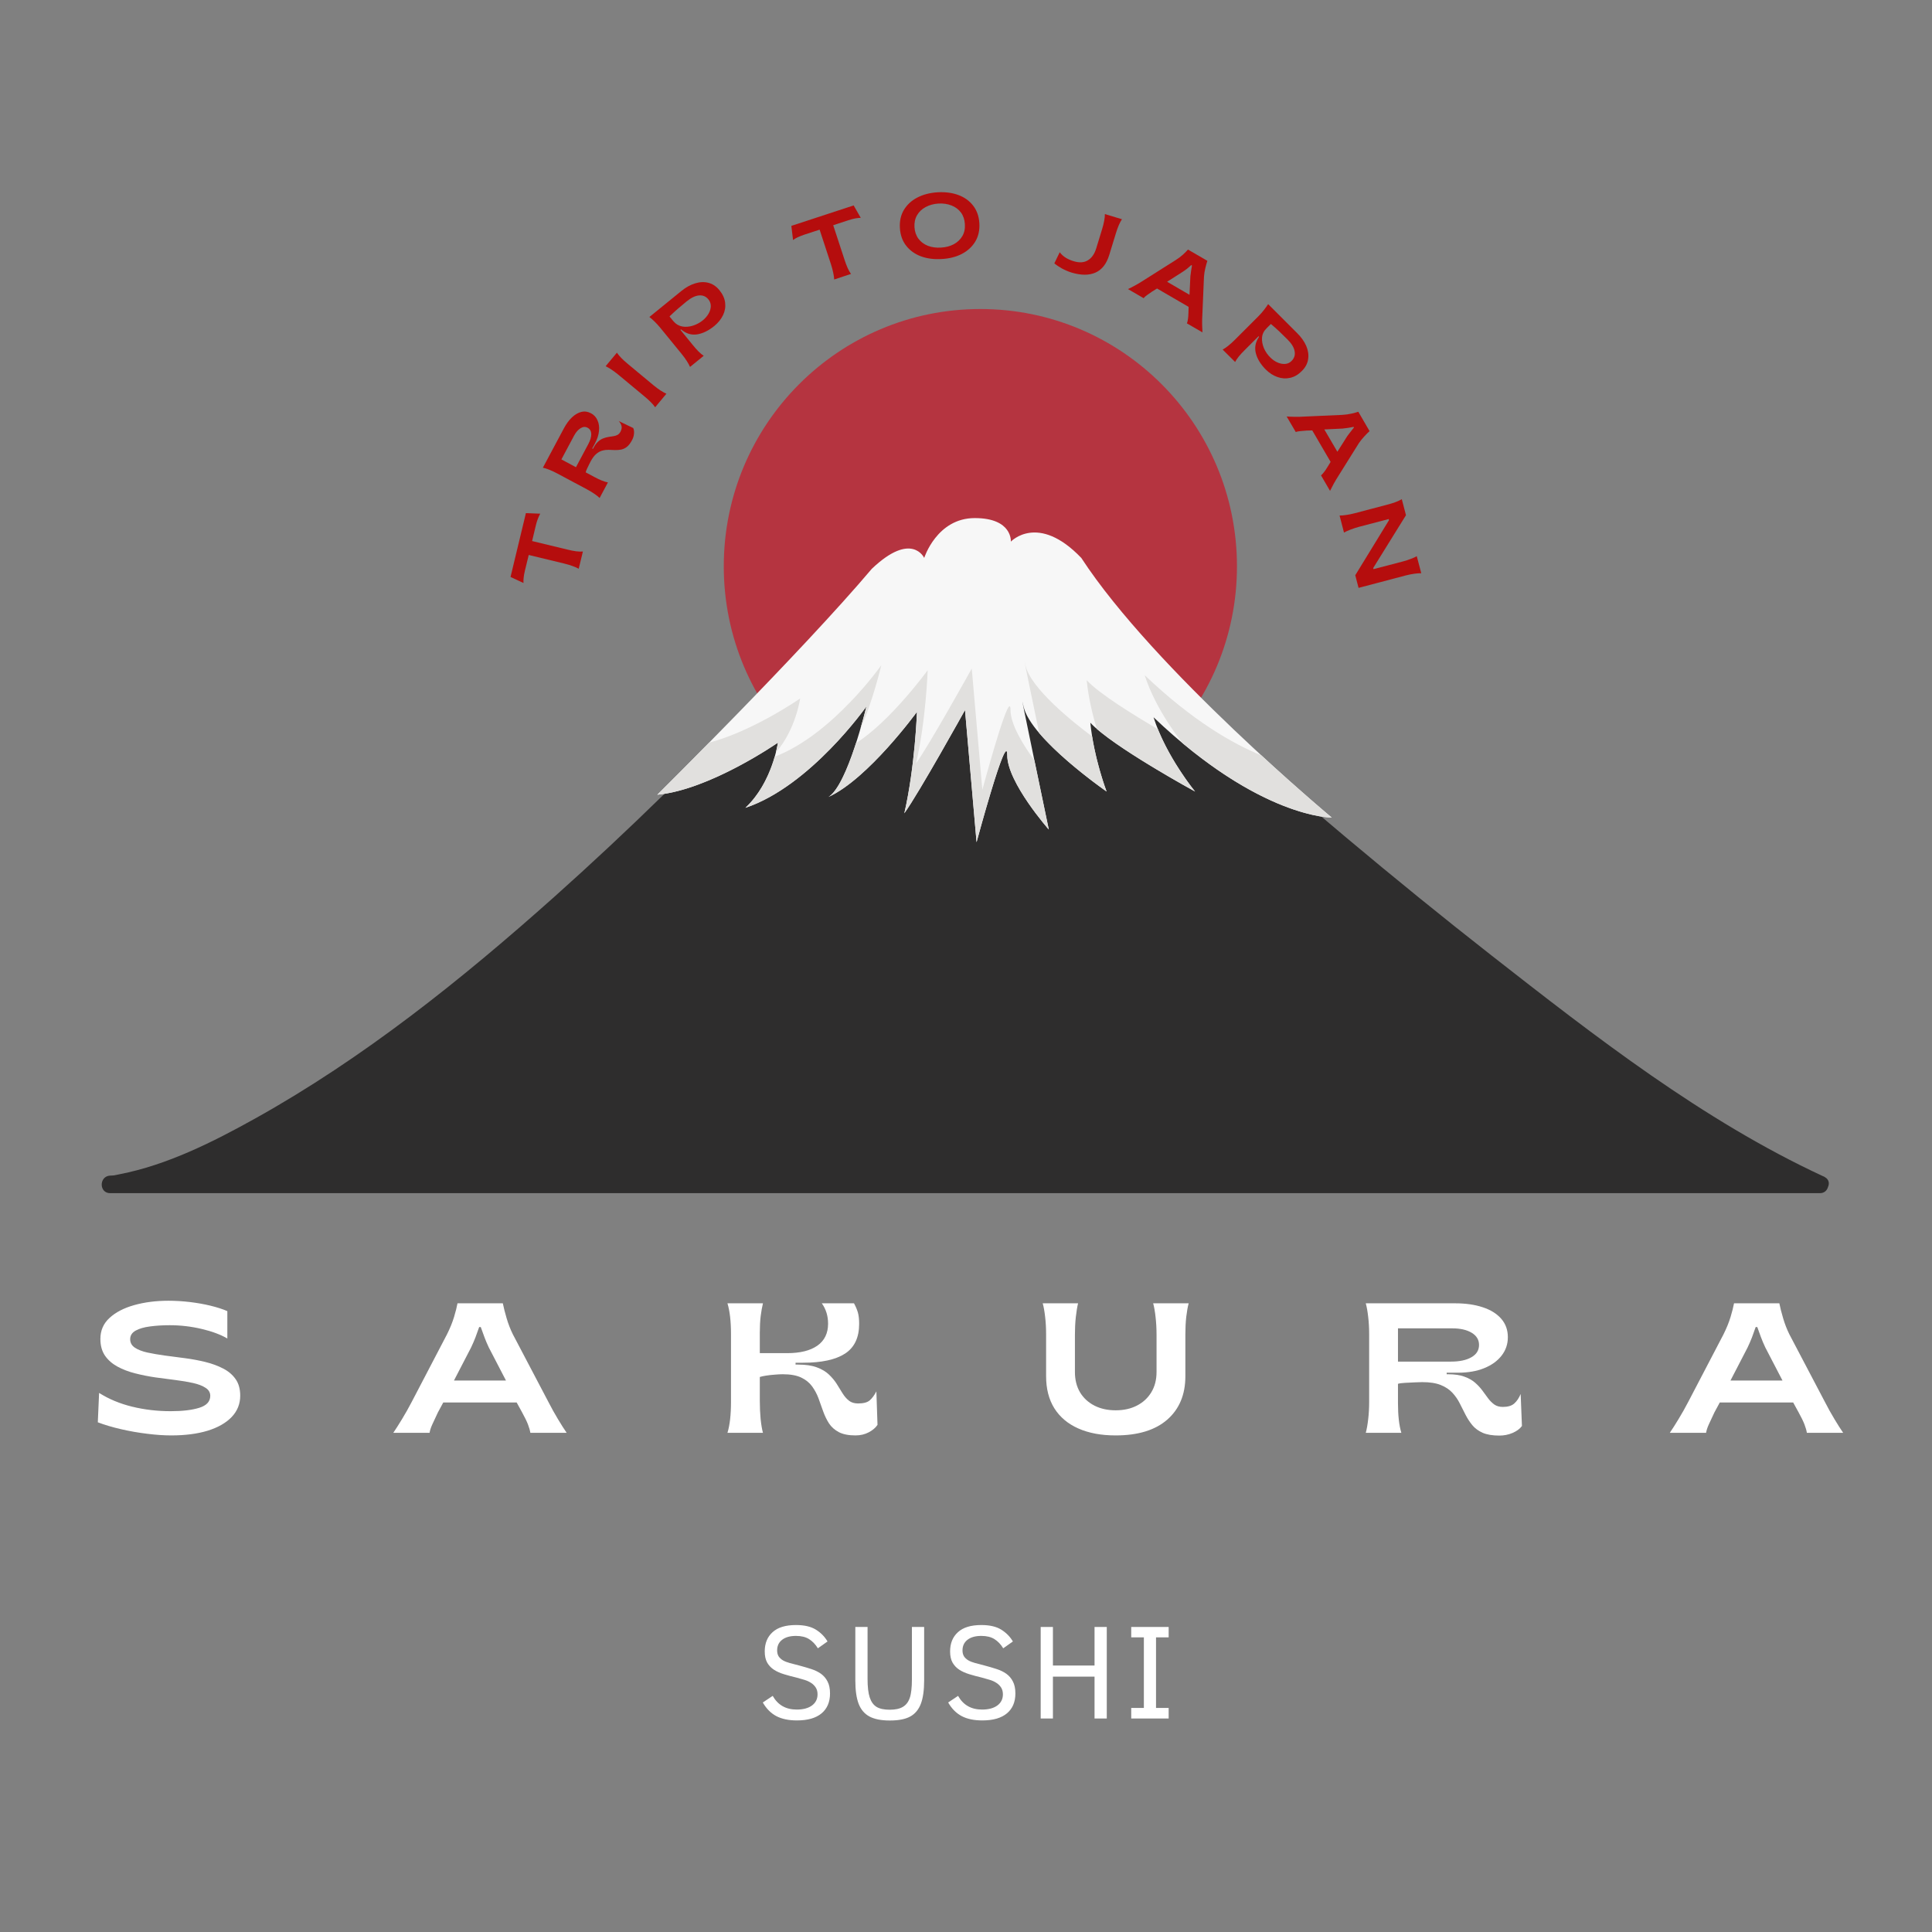 <svg version="1.0" preserveAspectRatio="xMidYMid meet" height="500" viewBox="0 0 375 375" zoomAndPan="magnify" width="500" xmlns:xlink="http://www.w3.org/1999/xlink" xmlns="http://www.w3.org/2000/svg"><rect x="0" y="0" width="375" height="375" fill="#808080" stroke="none"/><defs><g></g><clipPath id="b50738852e"><path clip-rule="nonzero" d="M 140 59.906 L 241 59.906 L 241 160 L 140 160 Z M 140 59.906"></path></clipPath><clipPath id="a861d7c99f"><path clip-rule="nonzero" d="M 19.742 128.184 L 354.973 128.184 L 354.973 231.594 L 19.742 231.594 Z M 19.742 128.184"></path></clipPath></defs><g clip-path="url(#b50738852e)"><path fill-rule="nonzero" fill-opacity="1" d="M 240.094 109.922 C 240.094 137.504 217.797 159.863 190.289 159.863 C 162.781 159.863 140.484 137.504 140.484 109.922 C 140.484 82.34 162.781 59.98 190.289 59.98 C 217.797 59.98 240.094 82.34 240.094 109.922" fill="#b53440"></path></g><g clip-path="url(#a861d7c99f)"><path fill-rule="nonzero" fill-opacity="1" d="M 354.25 228.508 C 354.129 228.414 353.984 228.34 353.828 228.289 C 330.562 217.504 309.602 201.18 289.504 185.457 C 270.387 170.496 251.832 154.809 233.652 138.723 C 230.031 135.516 226.426 132.297 222.855 129.035 C 221.637 127.922 219.18 128.41 217.68 128.41 C 211.672 128.41 205.66 128.41 199.652 128.41 C 190.926 128.41 182.203 128.41 173.477 128.41 C 169.051 128.41 164.621 128.41 160.195 128.41 C 158.418 128.41 156.066 128 154.352 128.473 C 152.445 128.996 150.336 132.371 148.992 133.781 C 135.707 147.734 121.953 161.254 107.582 174.082 C 89.625 190.113 70.539 205.402 49.461 217.137 C 41.293 221.684 32.457 226.121 23.203 227.922 C 21.91 228.172 22.395 228.141 21.387 228.184 C 19.207 228.281 19.184 231.594 21.387 231.594 C 41.645 231.594 61.906 231.594 82.168 231.594 C 124.902 231.594 167.633 231.594 210.367 231.594 C 248.496 231.594 286.625 231.594 324.754 231.594 C 334.25 231.594 343.746 231.594 353.238 231.594 C 354.109 231.594 354.625 231.055 354.809 230.406 C 355.117 229.742 355.02 228.953 354.25 228.508" fill="#2e2d2d"></path></g><path fill-rule="nonzero" fill-opacity="1" d="M 127.582 154.258 C 127.582 154.258 155.551 126.57 169.219 110.402 C 176.996 103.016 179.387 108.293 179.387 108.293 C 179.387 108.293 181.836 100.559 189.199 100.559 C 196.562 100.559 196.207 105.129 196.207 105.129 C 196.207 105.129 201.465 99.504 209.879 108.293 C 224.016 129.969 258.492 158.691 258.492 158.691 C 258.492 158.691 244.578 158.906 223.902 139.223 C 226.34 146.832 231.961 153.633 231.961 153.633 C 231.961 153.633 215.836 144.848 211.633 140.277 C 212.312 147.188 214.789 153.633 214.789 153.633 C 214.789 153.633 200.066 143.441 198.664 137.113 C 197.262 130.789 203.57 161.012 203.57 161.012 C 203.57 161.012 195.508 151.875 195.508 146.602 C 195.508 141.328 189.551 163.473 189.551 163.473 L 187.309 137.816 C 187.309 137.816 178.332 153.984 175.531 157.852 C 177.633 148.711 177.98 138.168 177.98 138.168 C 177.98 138.168 168.52 151.172 160.809 154.688 C 164.543 152.406 168.172 137.113 168.172 137.113 C 168.172 137.113 157.305 152.578 144.684 156.797 C 149.941 151.875 150.992 144.145 150.992 144.145 C 150.992 144.145 137.816 153.301 127.582 154.258" fill="#f7f7f7"></path><path fill-rule="nonzero" fill-opacity="1" d="M 127.582 154.258 C 127.582 154.254 127.586 154.254 127.586 154.254 C 127.586 154.254 127.582 154.254 127.582 154.258 M 127.586 154.254 C 127.586 154.254 127.586 154.25 127.586 154.25 C 127.586 154.25 127.586 154.254 127.586 154.254 M 127.586 154.25 C 127.59 154.25 127.59 154.25 127.594 154.246 C 127.59 154.25 127.59 154.25 127.586 154.25 M 127.594 154.246 C 127.84 153.996 131.93 149.949 137.641 144.148 C 131.93 149.949 127.84 153.996 127.594 154.246" fill="#ebebe9"></path><path fill-rule="nonzero" fill-opacity="1" d="M 128.973 154.082 C 138.973 152.5 150.992 144.145 150.992 144.145 C 150.992 144.145 138.973 152.5 128.973 154.082 M 150.598 146.051 C 150.891 144.898 150.992 144.16 150.992 144.145 C 150.992 144.16 150.891 144.898 150.598 146.051" fill="#2c2b2b"></path><path fill-rule="nonzero" fill-opacity="1" d="M 127.582 154.258 C 127.582 154.254 127.586 154.254 127.586 154.254 C 127.586 154.254 127.586 154.25 127.586 154.25 C 127.59 154.25 127.59 154.25 127.594 154.246 C 127.84 153.996 131.93 149.949 137.641 144.148 C 146.188 141.906 155.305 135.574 155.305 135.574 C 155.305 135.574 154.484 141.578 150.598 146.051 C 150.891 144.898 150.992 144.16 150.992 144.145 C 150.992 144.145 138.973 152.5 128.973 154.082 C 128.504 154.156 128.039 154.215 127.582 154.258" fill="#e1e0de"></path><path fill-rule="nonzero" fill-opacity="1" d="M 144.684 156.797 C 144.691 156.789 144.695 156.785 144.703 156.777 C 144.695 156.785 144.691 156.789 144.684 156.797 M 144.707 156.773 C 144.715 156.77 144.715 156.766 144.723 156.762 C 144.715 156.766 144.715 156.77 144.707 156.773 M 144.727 156.758 C 144.73 156.754 144.738 156.746 144.738 156.746 C 144.738 156.746 144.73 156.754 144.727 156.758 M 144.742 156.742 C 144.754 156.73 144.77 156.719 144.781 156.707 C 144.77 156.719 144.754 156.73 144.742 156.742 M 144.781 156.703 C 144.789 156.699 144.793 156.695 144.797 156.688 C 144.793 156.695 144.789 156.699 144.781 156.703 M 144.801 156.688 C 144.805 156.68 144.812 156.676 144.816 156.672 C 144.812 156.676 144.805 156.68 144.801 156.688 M 144.82 156.672 C 144.836 156.652 144.855 156.633 144.875 156.613 C 144.855 156.633 144.836 156.652 144.82 156.672 M 144.875 156.613 C 148.027 153.562 149.621 149.512 150.379 146.867 C 149.621 149.512 148.027 153.562 144.875 156.613 M 167.027 141.383 C 167.695 139.074 168.113 137.348 168.164 137.133 C 168.113 137.344 167.695 139.074 167.027 141.383 M 168.164 137.129 L 168.164 137.129 M 168.164 137.129 C 168.164 137.125 168.168 137.121 168.168 137.121 C 168.168 137.121 168.164 137.125 168.164 137.129 M 168.168 137.121 C 168.168 137.121 168.168 137.121 168.168 137.117 C 168.168 137.121 168.168 137.121 168.168 137.121 M 168.168 137.113 L 168.168 137.113" fill="#2c2b2b"></path><path fill-rule="nonzero" fill-opacity="1" d="M 144.684 156.797 C 144.691 156.789 144.695 156.785 144.703 156.777 C 144.703 156.777 144.703 156.777 144.707 156.773 C 144.715 156.77 144.715 156.766 144.723 156.762 C 144.723 156.762 144.723 156.758 144.727 156.758 C 144.73 156.754 144.738 156.746 144.738 156.746 C 144.742 156.742 144.742 156.742 144.742 156.742 C 144.754 156.73 144.77 156.719 144.781 156.707 C 144.781 156.703 144.781 156.703 144.781 156.703 C 144.789 156.699 144.793 156.695 144.797 156.688 C 144.797 156.688 144.801 156.688 144.801 156.688 C 144.805 156.68 144.812 156.676 144.816 156.672 C 144.82 156.672 144.82 156.672 144.82 156.672 C 144.836 156.652 144.855 156.633 144.875 156.613 C 148.027 153.562 149.621 149.512 150.379 146.867 C 161.582 142.609 171.059 129.125 171.059 129.125 C 171.059 129.125 169.301 136.527 167.027 141.383 C 167.695 139.074 168.113 137.344 168.164 137.133 C 168.164 137.133 168.164 137.129 168.164 137.129 C 168.164 137.125 168.168 137.121 168.168 137.121 C 168.168 137.121 168.168 137.121 168.168 137.117 L 168.168 137.113 C 168.172 137.113 168.172 137.113 168.172 137.113 C 168.172 137.113 157.305 152.578 144.684 156.797" fill="#e1e0de"></path><path fill-rule="nonzero" fill-opacity="1" d="M 258.465 158.691 C 258.461 158.691 258.461 158.691 258.461 158.691 C 258.461 158.691 258.461 158.691 258.465 158.691 M 258.457 158.691 L 258.457 158.691 M 258.457 158.691 C 258.453 158.691 258.453 158.691 258.449 158.691 C 258.453 158.691 258.453 158.691 258.457 158.691 M 258.492 158.691 C 258.492 158.691 252.672 153.844 244.836 146.625 C 252.676 153.844 258.492 158.691 258.492 158.691 M 258.449 158.691 L 258.449 158.691 M 258.449 158.691 C 258.445 158.691 258.445 158.691 258.445 158.691 C 258.445 158.691 258.445 158.691 258.449 158.691 M 258.445 158.691 L 258.441 158.691 L 258.445 158.691" fill="#ebebe9"></path><path fill-rule="nonzero" fill-opacity="1" d="M 231.969 146.215 C 231.965 146.215 231.965 146.215 231.961 146.215 C 231.965 146.215 231.965 146.215 231.969 146.215 M 231.918 146.18 C 231.918 146.18 231.914 146.176 231.91 146.172 C 231.914 146.176 231.918 146.18 231.918 146.18 M 231.875 146.145 C 231.867 146.141 231.859 146.137 231.859 146.133 C 231.863 146.137 231.867 146.137 231.875 146.145 M 231.828 146.105 C 231.82 146.102 231.812 146.098 231.805 146.09 C 231.812 146.098 231.816 146.102 231.828 146.105 M 231.785 146.074 C 231.773 146.066 231.762 146.055 231.75 146.047 C 231.762 146.055 231.773 146.066 231.785 146.074 M 231.738 146.039 C 231.02 145.473 230.289 144.883 229.547 144.262 C 230.289 144.883 231.02 145.473 231.738 146.039" fill="#2c2b2b"></path><path fill-rule="nonzero" fill-opacity="1" d="M 258.477 158.695 C 258.473 158.695 258.469 158.695 258.465 158.691 C 258.461 158.691 258.461 158.691 258.461 158.691 C 258.461 158.691 258.457 158.691 258.457 158.691 C 258.453 158.691 258.453 158.691 258.449 158.691 C 258.445 158.691 258.445 158.691 258.445 158.691 L 258.441 158.691 C 257.645 158.684 247.461 158.336 231.969 146.215 C 231.965 146.215 231.965 146.215 231.961 146.215 C 231.949 146.203 231.934 146.191 231.918 146.18 C 231.918 146.18 231.914 146.176 231.91 146.172 C 231.898 146.164 231.883 146.156 231.875 146.145 C 231.867 146.137 231.863 146.137 231.859 146.133 C 231.848 146.121 231.836 146.113 231.828 146.105 C 231.816 146.102 231.812 146.098 231.805 146.09 C 231.797 146.086 231.793 146.078 231.785 146.074 C 231.773 146.066 231.762 146.055 231.75 146.047 C 231.746 146.047 231.742 146.039 231.738 146.039 C 231.02 145.473 230.289 144.883 229.547 144.262 L 229.574 144.277 C 229.574 144.277 224.418 138.043 222.184 131.059 C 231.484 139.914 239.289 144.375 244.836 146.625 C 252.672 153.844 258.492 158.691 258.492 158.691 C 258.492 158.691 258.484 158.695 258.477 158.695" fill="#e1e0de"></path><path fill-rule="nonzero" fill-opacity="1" d="M 214.789 153.633 C 214.789 153.633 214.789 153.633 214.785 153.633 C 214.789 153.633 214.789 153.633 214.789 153.633 M 214.785 153.633 C 214.785 153.629 214.785 153.629 214.785 153.629 C 214.785 153.629 214.785 153.629 214.785 153.633 M 214.785 153.629 C 214.723 153.461 212.898 148.656 211.98 142.941 C 211.98 142.945 211.98 142.945 211.98 142.945 C 212.898 148.656 214.723 153.461 214.785 153.629" fill="#2c2b2b"></path><path fill-rule="nonzero" fill-opacity="1" d="M 214.789 153.633 C 214.785 153.633 214.785 153.633 214.785 153.633 C 214.668 153.551 206.391 147.805 201.707 142.285 C 200.375 135.883 198.812 128.324 198.844 128.324 C 198.852 128.324 198.91 128.574 199.031 129.125 C 200.02 133.594 208.242 140.156 211.98 142.945 C 212.898 148.656 214.723 153.461 214.785 153.629 C 214.785 153.629 214.785 153.629 214.785 153.633 C 214.789 153.633 214.789 153.633 214.789 153.633" fill="#e1e0de"></path><path fill-rule="nonzero" fill-opacity="1" d="M 231.961 153.633 C 231.93 153.594 227.426 148.137 224.742 141.535 C 224.742 141.539 224.746 141.539 224.746 141.539 C 227.43 148.137 231.93 153.594 231.961 153.633 M 231.961 153.633 L 231.961 153.633" fill="#2c2b2b"></path><path fill-rule="nonzero" fill-opacity="1" d="M 231.961 153.633 C 231.793 153.543 218.324 146.188 212.887 141.469 C 212.184 139.148 211.285 135.664 210.926 132.027 C 213.348 134.656 220.07 138.805 224.742 141.535 C 227.426 148.137 231.93 153.594 231.961 153.633" fill="#e1e0de"></path><path fill-rule="nonzero" fill-opacity="1" d="M 160.809 154.688 C 162.145 153.871 163.469 151.387 164.617 148.535 C 163.469 151.387 162.145 153.871 160.809 154.688" fill="#2c2b2b"></path><path fill-rule="nonzero" fill-opacity="1" d="M 189.551 163.473 L 187.309 137.816 C 187.309 137.816 178.332 153.984 175.531 157.852 C 177.633 148.711 177.98 138.168 177.98 138.168 C 177.98 138.168 168.52 151.172 160.809 154.688 C 162.145 153.871 163.469 151.387 164.617 148.535 C 164.617 148.527 164.617 148.527 164.621 148.523 C 164.621 148.516 164.625 148.516 164.625 148.512 C 165.184 147.121 165.699 145.645 166.156 144.234 C 172.805 140.059 180.062 130.094 180.062 130.094 C 180.062 130.094 179.742 139.762 177.812 148.148 C 180.383 144.602 188.617 129.77 188.617 129.77 L 190.672 153.305 C 190.672 153.305 195.035 137.086 195.965 137.086 C 196.074 137.086 196.141 137.316 196.141 137.828 C 196.141 140.66 198.676 144.707 200.773 147.578 C 202.113 154.031 203.543 160.875 203.57 161.012 C 203.57 161.012 195.508 151.875 195.508 146.602 C 195.508 146.043 195.441 145.793 195.32 145.793 C 194.32 145.793 189.664 163.047 189.551 163.465 C 189.551 163.473 189.551 163.473 189.551 163.473" fill="#e1e0de"></path><g fill-opacity="1" fill="#ffffff"><g transform="translate(17.657, 278.114)"><g><path d="M 15.578 0.5 C 14.141 0.5 12.566 0.391 10.859 0.172 C 9.148 -0.035 7.461 -0.332 5.797 -0.719 C 4.129 -1.102 2.641 -1.547 1.328 -2.047 L 1.578 -7.75 C 3.473 -6.551 5.613 -5.66 8 -5.078 C 10.395 -4.492 12.883 -4.203 15.469 -4.203 C 17.75 -4.203 19.598 -4.422 21.016 -4.859 C 22.441 -5.305 23.156 -6.082 23.156 -7.188 C 23.156 -7.832 22.852 -8.348 22.25 -8.734 C 21.656 -9.129 20.848 -9.441 19.828 -9.672 C 18.816 -9.898 17.676 -10.094 16.406 -10.25 C 15.133 -10.406 13.828 -10.578 12.484 -10.766 C 11.148 -10.961 9.848 -11.223 8.578 -11.547 C 7.305 -11.867 6.16 -12.305 5.141 -12.859 C 4.129 -13.41 3.32 -14.117 2.719 -14.984 C 2.125 -15.859 1.828 -16.941 1.828 -18.234 C 1.828 -19.867 2.422 -21.227 3.609 -22.312 C 4.797 -23.406 6.395 -24.234 8.406 -24.797 C 10.414 -25.359 12.629 -25.641 15.047 -25.641 C 16.41 -25.641 17.789 -25.555 19.188 -25.391 C 20.594 -25.223 21.922 -24.988 23.172 -24.688 C 24.43 -24.383 25.531 -24.031 26.469 -23.625 L 26.469 -18.312 C 25.145 -19.082 23.477 -19.703 21.469 -20.172 C 19.457 -20.648 17.391 -20.891 15.266 -20.891 C 13.922 -20.891 12.66 -20.812 11.484 -20.656 C 10.316 -20.508 9.379 -20.238 8.672 -19.844 C 7.961 -19.445 7.609 -18.891 7.609 -18.172 C 7.609 -17.492 7.906 -16.953 8.5 -16.547 C 9.102 -16.141 9.91 -15.82 10.922 -15.594 C 11.941 -15.375 13.086 -15.176 14.359 -15 C 15.629 -14.832 16.941 -14.66 18.297 -14.484 C 19.648 -14.305 20.957 -14.062 22.219 -13.75 C 23.488 -13.438 24.633 -13.016 25.656 -12.484 C 26.676 -11.961 27.484 -11.273 28.078 -10.422 C 28.672 -9.578 28.969 -8.508 28.969 -7.219 C 28.969 -5.613 28.414 -4.234 27.312 -3.078 C 26.219 -1.93 24.672 -1.047 22.672 -0.422 C 20.672 0.191 18.305 0.5 15.578 0.5 Z M 15.578 0.5"></path></g></g></g><g fill-opacity="1" fill="#ffffff"><g transform="translate(76.771, 278.114)"><g><path d="M -0.438 0 C 0.039 -0.695 0.609 -1.586 1.266 -2.672 C 1.93 -3.766 2.562 -4.883 3.156 -6.031 L 9.984 -19.109 C 10.578 -20.297 11.035 -21.422 11.359 -22.484 C 11.68 -23.555 11.906 -24.441 12.031 -25.141 L 20.828 -25.141 C 20.992 -24.316 21.238 -23.352 21.562 -22.25 C 21.883 -21.156 22.285 -20.117 22.766 -19.141 L 29.656 -6.031 C 30.258 -4.852 30.883 -3.727 31.531 -2.656 C 32.176 -1.582 32.738 -0.695 33.219 0 L 26.172 0 C 26.098 -0.477 25.941 -1.023 25.703 -1.641 C 25.461 -2.266 25.082 -3.047 24.562 -3.984 L 23.516 -5.891 L 9.266 -5.891 L 8.219 -3.953 C 7.789 -3.035 7.43 -2.266 7.141 -1.641 C 6.859 -1.023 6.68 -0.477 6.609 0 Z M 11.344 -10.156 L 21.438 -10.156 L 18.094 -16.594 C 17.781 -17.258 17.504 -17.91 17.266 -18.547 C 17.023 -19.18 16.785 -19.844 16.547 -20.531 L 16.234 -20.531 C 15.992 -19.82 15.754 -19.156 15.516 -18.531 C 15.273 -17.906 14.988 -17.242 14.656 -16.547 Z M 11.344 -10.156"></path></g></g></g><g fill-opacity="1" fill="#ffffff"><g transform="translate(138.292, 278.114)"><g><path d="M 27.75 0.5 C 26.414 0.5 25.336 0.285 24.516 -0.141 C 23.703 -0.578 23.066 -1.145 22.609 -1.844 C 22.16 -2.551 21.785 -3.328 21.484 -4.172 C 21.191 -5.023 20.891 -5.867 20.578 -6.703 C 20.266 -7.547 19.848 -8.32 19.328 -9.031 C 18.816 -9.738 18.113 -10.305 17.219 -10.734 C 16.32 -11.16 15.129 -11.375 13.641 -11.375 C 13.211 -11.375 12.695 -11.348 12.094 -11.297 C 11.5 -11.254 10.938 -11.191 10.406 -11.109 C 9.883 -11.023 9.477 -10.938 9.188 -10.844 L 9.188 -6.172 C 9.188 -4.953 9.238 -3.789 9.344 -2.688 C 9.457 -1.594 9.609 -0.695 9.797 0 L 2.906 0 C 3.363 -1.477 3.594 -3.488 3.594 -6.031 L 3.594 -19.109 C 3.594 -21.641 3.363 -23.648 2.906 -25.141 L 9.797 -25.141 C 9.629 -24.461 9.484 -23.645 9.359 -22.688 C 9.242 -21.727 9.188 -20.656 9.188 -19.469 L 9.188 -15.469 L 14.5 -15.469 C 17.02 -15.469 18.973 -15.953 20.359 -16.922 C 21.742 -17.898 22.438 -19.32 22.438 -21.188 C 22.438 -22.695 22.031 -24.016 21.219 -25.141 L 27.469 -25.141 C 27.801 -24.535 28.051 -23.945 28.219 -23.375 C 28.383 -22.801 28.469 -22.062 28.469 -21.156 C 28.469 -18.488 27.551 -16.562 25.719 -15.375 C 23.895 -14.195 21.176 -13.609 17.562 -13.609 L 16.125 -13.609 L 16.125 -13.25 L 16.656 -13.25 C 18.113 -13.25 19.32 -13.066 20.281 -12.703 C 21.238 -12.348 22.016 -11.883 22.609 -11.312 C 23.211 -10.738 23.719 -10.129 24.125 -9.484 C 24.531 -8.836 24.91 -8.223 25.266 -7.641 C 25.629 -7.066 26.039 -6.598 26.5 -6.234 C 26.957 -5.879 27.547 -5.703 28.266 -5.703 C 29.316 -5.703 30.07 -5.906 30.531 -6.312 C 31 -6.727 31.426 -7.305 31.812 -8.047 L 32.031 -1.547 C 31.645 -0.973 31.07 -0.488 30.312 -0.094 C 29.562 0.301 28.707 0.5 27.75 0.5 Z M 27.75 0.5"></path></g></g></g><g fill-opacity="1" fill="#ffffff"><g transform="translate(199.704, 278.114)"><g><path d="M 16.844 0.5 C 14.039 0.5 11.629 0.051 9.609 -0.844 C 7.586 -1.738 6.035 -3.039 4.953 -4.75 C 3.879 -6.469 3.344 -8.547 3.344 -10.984 L 3.344 -19.109 C 3.344 -20.328 3.281 -21.461 3.156 -22.516 C 3.039 -23.566 2.883 -24.441 2.688 -25.141 L 9.547 -25.141 C 9.379 -24.441 9.234 -23.547 9.109 -22.453 C 8.992 -21.367 8.938 -20.227 8.938 -19.031 L 8.938 -11.812 C 8.938 -10.301 9.266 -8.988 9.922 -7.875 C 10.586 -6.77 11.516 -5.91 12.703 -5.297 C 13.898 -4.68 15.281 -4.375 16.844 -4.375 C 18.414 -4.375 19.797 -4.68 20.984 -5.297 C 22.172 -5.91 23.098 -6.77 23.766 -7.875 C 24.441 -8.988 24.781 -10.301 24.781 -11.812 L 24.781 -19.031 C 24.781 -20.227 24.719 -21.367 24.594 -22.453 C 24.477 -23.547 24.32 -24.441 24.125 -25.141 L 31.016 -25.141 C 30.828 -24.441 30.672 -23.566 30.547 -22.516 C 30.43 -21.461 30.375 -20.328 30.375 -19.109 L 30.375 -10.984 C 30.375 -7.422 29.203 -4.613 26.859 -2.562 C 24.516 -0.52 21.176 0.5 16.844 0.5 Z M 16.844 0.5"></path></g></g></g><g fill-opacity="1" fill="#ffffff"><g transform="translate(262.158, 278.114)"><g><path d="M 28.875 0.531 C 27.531 0.531 26.441 0.348 25.609 -0.016 C 24.785 -0.391 24.117 -0.883 23.609 -1.5 C 23.098 -2.125 22.656 -2.805 22.281 -3.547 C 21.906 -4.297 21.531 -5.035 21.156 -5.766 C 20.789 -6.492 20.32 -7.164 19.75 -7.781 C 19.176 -8.406 18.426 -8.906 17.5 -9.281 C 16.582 -9.656 15.379 -9.844 13.891 -9.844 C 13.555 -9.844 13.066 -9.828 12.422 -9.797 C 11.773 -9.773 11.145 -9.742 10.531 -9.703 C 9.926 -9.672 9.477 -9.609 9.188 -9.516 L 9.188 -5.781 C 9.188 -3.363 9.406 -1.438 9.844 0 L 2.938 0 C 3.133 -0.719 3.289 -1.598 3.406 -2.641 C 3.531 -3.68 3.594 -4.812 3.594 -6.031 L 3.594 -19.109 C 3.594 -20.328 3.531 -21.461 3.406 -22.516 C 3.289 -23.566 3.133 -24.441 2.938 -25.141 L 20.328 -25.141 C 22.336 -25.141 24.109 -24.883 25.641 -24.375 C 27.172 -23.875 28.363 -23.133 29.219 -22.156 C 30.082 -21.176 30.516 -19.977 30.516 -18.562 C 30.516 -17.219 30.109 -16.023 29.297 -14.984 C 28.484 -13.941 27.352 -13.129 25.906 -12.547 C 24.457 -11.961 22.766 -11.672 20.828 -11.672 L 18.641 -11.672 L 18.641 -11.375 L 18.922 -11.375 C 20.191 -11.375 21.242 -11.219 22.078 -10.906 C 22.922 -10.602 23.613 -10.211 24.156 -9.734 C 24.707 -9.254 25.18 -8.742 25.578 -8.203 C 25.973 -7.66 26.348 -7.148 26.703 -6.672 C 27.066 -6.191 27.469 -5.797 27.906 -5.484 C 28.352 -5.18 28.898 -5.031 29.547 -5.031 C 30.523 -5.031 31.266 -5.254 31.766 -5.703 C 32.273 -6.16 32.688 -6.773 33 -7.547 L 33.25 -1.328 C 32.844 -0.773 32.238 -0.328 31.438 0.016 C 30.633 0.359 29.781 0.531 28.875 0.531 Z M 9.188 -13.828 L 19.5 -13.828 C 21.145 -13.828 22.457 -14.109 23.438 -14.672 C 24.426 -15.234 24.922 -16.031 24.922 -17.062 C 24.922 -18.062 24.445 -18.848 23.5 -19.422 C 22.551 -19.992 21.301 -20.281 19.75 -20.281 L 9.188 -20.281 Z M 9.188 -13.828"></path></g></g></g><g fill-opacity="1" fill="#ffffff"><g transform="translate(324.541, 278.114)"><g><path d="M -0.438 0 C 0.039 -0.695 0.609 -1.586 1.266 -2.672 C 1.93 -3.766 2.562 -4.883 3.156 -6.031 L 9.984 -19.109 C 10.578 -20.297 11.035 -21.422 11.359 -22.484 C 11.68 -23.555 11.906 -24.441 12.031 -25.141 L 20.828 -25.141 C 20.992 -24.316 21.238 -23.352 21.562 -22.25 C 21.883 -21.156 22.285 -20.117 22.766 -19.141 L 29.656 -6.031 C 30.258 -4.852 30.883 -3.727 31.531 -2.656 C 32.176 -1.582 32.738 -0.695 33.219 0 L 26.172 0 C 26.098 -0.477 25.941 -1.023 25.703 -1.641 C 25.461 -2.266 25.082 -3.047 24.562 -3.984 L 23.516 -5.891 L 9.266 -5.891 L 8.219 -3.953 C 7.789 -3.035 7.43 -2.266 7.141 -1.641 C 6.859 -1.023 6.68 -0.477 6.609 0 Z M 11.344 -10.156 L 21.438 -10.156 L 18.094 -16.594 C 17.781 -17.258 17.504 -17.91 17.266 -18.547 C 17.023 -19.18 16.785 -19.844 16.547 -20.531 L 16.234 -20.531 C 15.992 -19.82 15.754 -19.156 15.516 -18.531 C 15.273 -17.906 14.988 -17.242 14.656 -16.547 Z M 11.344 -10.156"></path></g></g></g><g fill-opacity="1" fill="#b50d0d"><g transform="translate(111.016, 115.815)"><g><path d="M 1.312 -5.422 C 0.988 -5.609 0.582 -5.785 0.094 -5.953 C -0.395 -6.129 -0.938 -6.289 -1.531 -6.438 L -8.391 -8.094 L -9.125 -5.078 C -9.258 -4.516 -9.344 -4.051 -9.375 -3.688 C -9.414 -3.32 -9.426 -2.977 -9.406 -2.656 L -11.922 -3.828 L -8.938 -16.219 L -6.156 -16.109 C -6.312 -15.828 -6.457 -15.516 -6.594 -15.172 C -6.738 -14.828 -6.879 -14.375 -7.016 -13.812 L -7.734 -10.797 L -0.875 -9.141 C -0.281 -8.992 0.27 -8.883 0.781 -8.812 C 1.301 -8.75 1.75 -8.734 2.125 -8.766 Z M 1.312 -5.422"></path></g></g></g><g fill-opacity="1" fill="#b50d0d"><g transform="translate(115.701, 97.952)"><g><path d="M 6.984 -12.531 C 6.672 -11.938 6.336 -11.5 5.984 -11.219 C 5.629 -10.945 5.254 -10.77 4.859 -10.688 C 4.461 -10.613 4.055 -10.582 3.641 -10.594 C 3.234 -10.613 2.828 -10.629 2.422 -10.641 C 2.023 -10.648 1.617 -10.598 1.203 -10.484 C 0.797 -10.379 0.406 -10.164 0.031 -9.844 C -0.344 -9.531 -0.707 -9.047 -1.062 -8.391 C -1.133 -8.242 -1.242 -8.023 -1.391 -7.734 C -1.535 -7.441 -1.672 -7.16 -1.797 -6.891 C -1.922 -6.617 -1.992 -6.41 -2.016 -6.266 L -0.375 -5.391 C 0.676 -4.816 1.566 -4.457 2.297 -4.312 L 0.688 -1.297 C 0.426 -1.547 0.082 -1.816 -0.344 -2.109 C -0.781 -2.41 -1.266 -2.703 -1.797 -2.984 L -7.531 -6.047 C -8.07 -6.336 -8.582 -6.578 -9.062 -6.766 C -9.551 -6.961 -9.973 -7.098 -10.328 -7.172 L -6.266 -14.781 C -5.797 -15.664 -5.27 -16.383 -4.688 -16.938 C -4.102 -17.488 -3.492 -17.844 -2.859 -18 C -2.234 -18.156 -1.609 -18.066 -0.984 -17.734 C -0.398 -17.422 0.02 -16.961 0.281 -16.359 C 0.551 -15.754 0.645 -15.066 0.562 -14.297 C 0.488 -13.523 0.223 -12.711 -0.234 -11.859 L -0.75 -10.906 L -0.625 -10.828 L -0.547 -10.953 C -0.254 -11.504 0.051 -11.926 0.375 -12.219 C 0.707 -12.52 1.039 -12.734 1.375 -12.859 C 1.719 -12.992 2.055 -13.086 2.391 -13.141 C 2.723 -13.191 3.031 -13.238 3.312 -13.281 C 3.602 -13.32 3.867 -13.398 4.109 -13.516 C 4.359 -13.641 4.562 -13.844 4.719 -14.125 C 4.945 -14.562 5.02 -14.941 4.938 -15.266 C 4.852 -15.598 4.676 -15.914 4.406 -16.219 L 7.203 -14.875 C 7.348 -14.582 7.398 -14.219 7.359 -13.781 C 7.328 -13.352 7.203 -12.938 6.984 -12.531 Z M -3.906 -7.266 L -1.5 -11.781 C -1.113 -12.508 -0.926 -13.156 -0.938 -13.719 C -0.957 -14.281 -1.191 -14.68 -1.641 -14.922 C -2.078 -15.16 -2.531 -15.133 -3 -14.844 C -3.477 -14.562 -3.898 -14.082 -4.266 -13.406 L -6.734 -8.781 Z M -3.906 -7.266"></path></g></g></g><g fill-opacity="1" fill="#b50d0d"><g transform="translate(126.24, 80.177)"><g><path d="M 0.922 -1.125 C 0.734 -1.414 0.453 -1.75 0.078 -2.125 C -0.297 -2.5 -0.719 -2.879 -1.188 -3.266 L -6.188 -7.422 C -6.656 -7.805 -7.109 -8.145 -7.547 -8.438 C -7.984 -8.727 -8.363 -8.945 -8.688 -9.094 L -6.5 -11.719 C -6.301 -11.426 -6.02 -11.086 -5.656 -10.703 C -5.289 -10.328 -4.875 -9.945 -4.406 -9.562 L 0.594 -5.406 C 1.062 -5.02 1.516 -4.68 1.953 -4.391 C 2.398 -4.109 2.785 -3.895 3.109 -3.75 Z M 0.922 -1.125"></path></g></g></g><g fill-opacity="1" fill="#b50d0d"><g transform="translate(132.811, 72.139)"><g><path d="M 1.125 -0.922 C 0.82 -1.629 0.273 -2.473 -0.516 -3.453 L -4.625 -8.484 C -5.008 -8.953 -5.391 -9.367 -5.766 -9.734 C -6.141 -10.098 -6.473 -10.391 -6.766 -10.609 L -0.578 -15.641 C 0.285 -16.348 1.172 -16.844 2.078 -17.125 C 2.984 -17.414 3.848 -17.457 4.672 -17.25 C 5.492 -17.051 6.219 -16.566 6.844 -15.797 C 7.469 -15.023 7.832 -14.223 7.938 -13.391 C 8.039 -12.555 7.906 -11.75 7.531 -10.969 C 7.156 -10.188 6.586 -9.484 5.828 -8.859 C 4.711 -7.953 3.598 -7.41 2.484 -7.234 C 1.367 -7.066 0.332 -7.391 -0.625 -8.203 L -0.734 -8.109 L 1.672 -5.156 C 2.047 -4.695 2.41 -4.285 2.766 -3.922 C 3.129 -3.555 3.469 -3.273 3.781 -3.078 Z M 3.594 -9.953 C 4.062 -10.336 4.438 -10.77 4.719 -11.25 C 5 -11.738 5.145 -12.223 5.156 -12.703 C 5.164 -13.191 5.008 -13.633 4.688 -14.031 C 4.219 -14.602 3.613 -14.859 2.875 -14.797 C 2.145 -14.734 1.348 -14.352 0.484 -13.656 C -0.129 -13.156 -0.711 -12.664 -1.266 -12.188 C -1.816 -11.707 -2.348 -11.219 -2.859 -10.719 L -2.094 -9.781 C -1.625 -9.227 -1.055 -8.891 -0.391 -8.766 C 0.266 -8.648 0.945 -8.703 1.656 -8.922 C 2.363 -9.141 3.008 -9.484 3.594 -9.953 Z M 3.594 -9.953"></path></g></g></g><g fill-opacity="1" fill="#b50d0d"><g transform="translate(148.654, 60.365)"><g></g></g></g><g fill-opacity="1" fill="#b50d0d"><g transform="translate(156.617, 55.982)"><g><path d="M 5.297 -1.734 C 5.285 -2.098 5.223 -2.535 5.109 -3.047 C 5.004 -3.566 4.859 -4.113 4.672 -4.688 L 2.469 -11.406 L -0.484 -10.438 C -1.035 -10.25 -1.473 -10.078 -1.797 -9.922 C -2.129 -9.766 -2.426 -9.586 -2.688 -9.391 L -3.016 -12.141 L 9.078 -16.109 L 10.453 -13.703 C 10.129 -13.691 9.785 -13.656 9.422 -13.594 C 9.066 -13.531 8.609 -13.41 8.047 -13.234 L 5.109 -12.266 L 7.312 -5.547 C 7.5 -4.973 7.695 -4.445 7.906 -3.969 C 8.125 -3.488 8.344 -3.102 8.562 -2.812 Z M 5.297 -1.734"></path></g></g></g><g fill-opacity="1" fill="#b50d0d"><g transform="translate(174.265, 50.555)"><g><path d="M 8.531 -0.281 C 7.039 -0.188 5.695 -0.359 4.5 -0.797 C 3.312 -1.242 2.352 -1.93 1.625 -2.859 C 0.895 -3.785 0.488 -4.926 0.406 -6.281 C 0.32 -7.633 0.582 -8.816 1.188 -9.828 C 1.801 -10.836 2.672 -11.633 3.797 -12.219 C 4.93 -12.801 6.242 -13.141 7.734 -13.234 C 9.223 -13.316 10.562 -13.141 11.75 -12.703 C 12.938 -12.266 13.891 -11.582 14.609 -10.656 C 15.336 -9.727 15.742 -8.586 15.828 -7.234 C 15.91 -5.879 15.648 -4.695 15.047 -3.688 C 14.441 -2.676 13.578 -1.875 12.453 -1.281 C 11.328 -0.695 10.02 -0.363 8.531 -0.281 Z M 8.391 -2.5 C 9.328 -2.551 10.156 -2.77 10.875 -3.156 C 11.594 -3.551 12.145 -4.078 12.531 -4.734 C 12.914 -5.398 13.078 -6.176 13.016 -7.062 C 12.961 -7.945 12.707 -8.695 12.25 -9.312 C 11.789 -9.926 11.18 -10.379 10.422 -10.672 C 9.66 -10.973 8.812 -11.098 7.875 -11.047 C 6.945 -10.984 6.117 -10.754 5.391 -10.359 C 4.672 -9.973 4.117 -9.445 3.734 -8.781 C 3.348 -8.113 3.18 -7.336 3.234 -6.453 C 3.297 -5.566 3.555 -4.816 4.016 -4.203 C 4.473 -3.598 5.082 -3.145 5.844 -2.844 C 6.613 -2.551 7.461 -2.438 8.391 -2.5 Z M 8.391 -2.5"></path></g></g></g><g fill-opacity="1" fill="#b50d0d"><g transform="translate(195.278, 50.241)"><g></g></g></g><g fill-opacity="1" fill="#b50d0d"><g transform="translate(204.302, 51.521)"><g><path d="M 3.656 1.375 C 3.031 1.176 2.422 0.914 1.828 0.594 C 1.242 0.27 0.75 -0.062 0.344 -0.406 L 1.391 -2.562 C 1.973 -1.77 2.867 -1.191 4.078 -0.828 C 5.191 -0.484 6.117 -0.539 6.859 -1 C 7.609 -1.457 8.148 -2.238 8.484 -3.344 L 9.609 -7.016 C 9.785 -7.586 9.922 -8.129 10.016 -8.641 C 10.117 -9.16 10.164 -9.602 10.156 -9.969 L 13.469 -8.969 C 13.039 -8.332 12.645 -7.41 12.281 -6.203 L 11.016 -2.078 C 10.484 -0.316 9.586 0.836 8.328 1.391 C 7.078 1.941 5.52 1.938 3.656 1.375 Z M 3.656 1.375"></path></g></g></g><g fill-opacity="1" fill="#b50d0d"><g transform="translate(219.13, 56.219)"><g><path d="M -0.188 -0.109 C 0.195 -0.285 0.664 -0.523 1.219 -0.828 C 1.77 -1.129 2.316 -1.457 2.859 -1.812 L 9.062 -5.734 C 9.613 -6.086 10.094 -6.445 10.5 -6.812 C 10.906 -7.188 11.223 -7.508 11.453 -7.781 L 15.219 -5.594 C 15.094 -5.207 14.961 -4.738 14.828 -4.188 C 14.691 -3.633 14.602 -3.082 14.562 -2.531 L 14.25 4.812 C 14.207 5.469 14.191 6.109 14.203 6.734 C 14.223 7.359 14.242 7.879 14.266 8.297 L 11.25 6.547 C 11.344 6.316 11.41 6.035 11.453 5.703 C 11.504 5.379 11.535 4.953 11.547 4.422 L 11.578 3.344 L 5.453 -0.219 L 4.516 0.359 C 4.098 0.641 3.754 0.879 3.484 1.078 C 3.211 1.273 3 1.469 2.844 1.656 Z M 7.406 -1.531 L 11.75 1 L 11.922 -2.594 C 11.961 -2.969 12.008 -3.32 12.062 -3.656 C 12.113 -3.988 12.172 -4.332 12.234 -4.688 L 12.094 -4.766 C 11.82 -4.516 11.555 -4.285 11.297 -4.078 C 11.047 -3.879 10.754 -3.672 10.422 -3.453 Z M 7.406 -1.531"></path></g></g></g><g fill-opacity="1" fill="#b50d0d"><g transform="translate(236.286, 66.824)"><g><path d="M 1.031 1.031 C 1.707 0.664 2.492 0.035 3.391 -0.859 L 7.984 -5.453 C 8.41 -5.879 8.781 -6.301 9.094 -6.719 C 9.414 -7.133 9.672 -7.492 9.859 -7.797 L 15.5 -2.156 C 16.289 -1.375 16.875 -0.551 17.25 0.312 C 17.625 1.188 17.75 2.039 17.625 2.875 C 17.508 3.719 17.102 4.488 16.406 5.188 C 15.707 5.895 14.945 6.336 14.125 6.516 C 13.312 6.703 12.492 6.648 11.672 6.359 C 10.859 6.078 10.102 5.594 9.406 4.906 C 8.395 3.883 7.75 2.828 7.469 1.734 C 7.188 0.641 7.395 -0.422 8.094 -1.453 L 8 -1.562 L 5.297 1.141 C 4.879 1.555 4.504 1.961 4.172 2.359 C 3.848 2.766 3.609 3.125 3.453 3.438 Z M 10.266 2.547 C 10.691 2.973 11.16 3.301 11.672 3.531 C 12.191 3.758 12.691 3.852 13.172 3.812 C 13.648 3.781 14.066 3.582 14.422 3.219 C 14.941 2.695 15.133 2.07 15 1.344 C 14.875 0.625 14.422 -0.125 13.641 -0.906 C 13.078 -1.477 12.531 -2.016 12 -2.516 C 11.469 -3.016 10.93 -3.488 10.391 -3.938 L 9.531 -3.078 C 9.008 -2.555 8.723 -1.957 8.672 -1.281 C 8.629 -0.613 8.75 0.055 9.031 0.734 C 9.32 1.41 9.734 2.016 10.266 2.547 Z M 10.266 2.547"></path></g></g></g><g fill-opacity="1" fill="#b50d0d"><g transform="translate(249.849, 81.027)"><g><path d="M -0.109 -0.188 C 0.316 -0.156 0.844 -0.133 1.469 -0.125 C 2.094 -0.113 2.727 -0.129 3.375 -0.172 L 10.703 -0.5 C 11.359 -0.539 11.957 -0.625 12.5 -0.75 C 13.039 -0.875 13.473 -0.992 13.797 -1.109 L 15.984 2.656 C 15.68 2.926 15.336 3.27 14.953 3.688 C 14.566 4.102 14.223 4.531 13.922 4.969 L 10.016 11.219 C 9.66 11.77 9.332 12.316 9.031 12.859 C 8.738 13.41 8.5 13.875 8.312 14.25 L 6.562 11.25 C 6.75 11.082 6.941 10.867 7.141 10.609 C 7.348 10.359 7.586 10.004 7.859 9.547 L 8.422 8.625 L 4.859 2.516 L 3.766 2.547 C 3.254 2.586 2.832 2.625 2.5 2.656 C 2.164 2.688 1.883 2.742 1.656 2.828 Z M 7.203 2.328 L 9.734 6.656 L 11.656 3.625 C 11.875 3.32 12.086 3.039 12.297 2.781 C 12.504 2.52 12.723 2.242 12.953 1.953 L 12.875 1.828 C 12.508 1.898 12.164 1.961 11.844 2.016 C 11.52 2.066 11.16 2.113 10.766 2.156 Z M 7.203 2.328"></path></g></g></g><g fill-opacity="1" fill="#b50d0d"><g transform="translate(259.634, 98.655)"><g><path d="M 0.375 1.406 C 0.727 1.414 1.164 1.379 1.688 1.297 C 2.219 1.223 2.773 1.109 3.359 0.953 L 9.641 -0.703 C 10.859 -1.016 11.797 -1.367 12.453 -1.766 L 13.266 1.344 L 6.906 11.594 L 6.969 11.812 L 12.594 10.344 C 13.188 10.188 13.734 10.008 14.234 9.812 C 14.734 9.625 15.109 9.453 15.359 9.297 L 16.234 12.609 C 15.867 12.598 15.426 12.629 14.906 12.703 C 14.383 12.773 13.832 12.883 13.25 13.031 L 4.062 15.453 L 3.422 13 L 9.969 2.312 L 9.906 2.094 L 4.234 3.578 C 3.641 3.734 3.062 3.922 2.5 4.141 C 1.938 4.359 1.516 4.551 1.234 4.719 Z M 0.375 1.406"></path></g></g></g><g fill-opacity="1" fill="#ffffff"><g transform="translate(146.826, 333.559)"><g><path d="M 14.281 -4.859 C 14.281 -3.203 13.734 -1.914 12.641 -1 C 11.547 -0.082 9.953 0.375 7.859 0.375 C 6.254 0.375 4.914 0.094 3.844 -0.469 C 2.781 -1.039 1.91 -1.922 1.234 -3.109 L 3.156 -4.391 C 4.156 -2.617 5.707 -1.734 7.812 -1.734 C 9.062 -1.734 10.047 -1.992 10.766 -2.516 C 11.492 -3.047 11.859 -3.77 11.859 -4.688 C 11.859 -5.207 11.742 -5.645 11.516 -6 C 11.285 -6.363 10.984 -6.664 10.609 -6.906 C 10.234 -7.156 9.801 -7.352 9.312 -7.5 C 8.82 -7.656 8.312 -7.801 7.781 -7.938 C 6.906 -8.145 6.094 -8.363 5.344 -8.594 C 4.594 -8.82 3.941 -9.113 3.391 -9.469 C 2.836 -9.832 2.398 -10.297 2.078 -10.859 C 1.766 -11.422 1.609 -12.141 1.609 -13.016 C 1.609 -14.586 2.113 -15.832 3.125 -16.75 C 4.133 -17.676 5.648 -18.141 7.672 -18.141 C 9.285 -18.141 10.57 -17.844 11.531 -17.25 C 12.488 -16.656 13.242 -15.891 13.797 -14.953 L 11.922 -13.625 C 11.453 -14.395 10.883 -14.988 10.219 -15.406 C 9.562 -15.82 8.711 -16.031 7.672 -16.031 C 6.516 -16.031 5.613 -15.773 4.969 -15.266 C 4.332 -14.766 4.016 -14.082 4.016 -13.219 C 4.016 -12.77 4.109 -12.391 4.297 -12.078 C 4.492 -11.773 4.77 -11.516 5.125 -11.297 C 5.488 -11.086 5.938 -10.91 6.469 -10.766 C 7.008 -10.617 7.625 -10.457 8.312 -10.281 C 9.113 -10.07 9.879 -9.848 10.609 -9.609 C 11.336 -9.379 11.973 -9.07 12.516 -8.688 C 13.055 -8.301 13.484 -7.801 13.797 -7.188 C 14.117 -6.582 14.281 -5.805 14.281 -4.859 Z M 14.281 -4.859"></path></g></g></g><g fill-opacity="1" fill="#ffffff"><g transform="translate(163.674, 333.559)"><g><path d="M 15.703 -7.422 C 15.703 -5.473 15.484 -3.938 15.047 -2.812 C 14.609 -1.695 13.922 -0.883 12.984 -0.375 C 12.047 0.133 10.734 0.391 9.047 0.391 C 7.367 0.391 6.047 0.129 5.078 -0.391 C 4.117 -0.91 3.422 -1.734 2.984 -2.859 C 2.555 -3.992 2.344 -5.516 2.344 -7.422 L 2.344 -17.766 L 4.719 -17.766 L 4.719 -7.672 C 4.719 -6.117 4.859 -4.922 5.141 -4.078 C 5.422 -3.234 5.863 -2.625 6.469 -2.25 C 7.082 -1.883 7.93 -1.703 9.016 -1.703 C 10.098 -1.703 10.945 -1.883 11.562 -2.25 C 12.188 -2.613 12.633 -3.191 12.906 -3.984 C 13.188 -4.785 13.328 -6 13.328 -7.625 L 13.328 -17.766 L 15.703 -17.766 Z M 15.703 -7.422"></path></g></g></g><g fill-opacity="1" fill="#ffffff"><g transform="translate(182.805, 333.559)"><g><path d="M 14.281 -4.859 C 14.281 -3.203 13.734 -1.914 12.641 -1 C 11.547 -0.082 9.953 0.375 7.859 0.375 C 6.254 0.375 4.914 0.094 3.844 -0.469 C 2.781 -1.039 1.91 -1.922 1.234 -3.109 L 3.156 -4.391 C 4.156 -2.617 5.707 -1.734 7.812 -1.734 C 9.062 -1.734 10.047 -1.992 10.766 -2.516 C 11.492 -3.047 11.859 -3.77 11.859 -4.688 C 11.859 -5.207 11.742 -5.645 11.516 -6 C 11.285 -6.363 10.984 -6.664 10.609 -6.906 C 10.234 -7.156 9.801 -7.352 9.312 -7.5 C 8.82 -7.656 8.312 -7.801 7.781 -7.938 C 6.906 -8.145 6.094 -8.363 5.344 -8.594 C 4.594 -8.82 3.941 -9.113 3.391 -9.469 C 2.836 -9.832 2.398 -10.297 2.078 -10.859 C 1.766 -11.422 1.609 -12.141 1.609 -13.016 C 1.609 -14.586 2.113 -15.832 3.125 -16.75 C 4.133 -17.676 5.648 -18.141 7.672 -18.141 C 9.285 -18.141 10.57 -17.844 11.531 -17.25 C 12.488 -16.656 13.242 -15.891 13.797 -14.953 L 11.922 -13.625 C 11.453 -14.395 10.883 -14.988 10.219 -15.406 C 9.562 -15.82 8.711 -16.031 7.672 -16.031 C 6.516 -16.031 5.613 -15.773 4.969 -15.266 C 4.332 -14.766 4.016 -14.082 4.016 -13.219 C 4.016 -12.77 4.109 -12.391 4.297 -12.078 C 4.492 -11.773 4.77 -11.516 5.125 -11.297 C 5.488 -11.086 5.938 -10.91 6.469 -10.766 C 7.008 -10.617 7.625 -10.457 8.312 -10.281 C 9.113 -10.07 9.879 -9.848 10.609 -9.609 C 11.336 -9.379 11.973 -9.07 12.516 -8.688 C 13.055 -8.301 13.484 -7.801 13.797 -7.188 C 14.117 -6.582 14.281 -5.805 14.281 -4.859 Z M 14.281 -4.859"></path></g></g></g><g fill-opacity="1" fill="#ffffff"><g transform="translate(199.653, 333.559)"><g><path d="M 12.797 0 L 12.797 -8.125 L 4.719 -8.125 L 4.719 0 L 2.344 0 L 2.344 -17.766 L 4.719 -17.766 L 4.719 -10.281 L 12.797 -10.281 L 12.797 -17.766 L 15.172 -17.766 L 15.172 0 Z M 12.797 0"></path></g></g></g><g fill-opacity="1" fill="#ffffff"><g transform="translate(218.258, 333.559)"><g><path d="M 8.578 0 L 1.312 0 L 1.312 -2.047 L 3.766 -2.047 L 3.766 -15.75 L 1.312 -15.75 L 1.312 -17.766 L 8.578 -17.766 L 8.578 -15.75 L 6.125 -15.75 L 6.125 -2.047 L 8.578 -2.047 Z M 8.578 0"></path></g></g></g></svg>